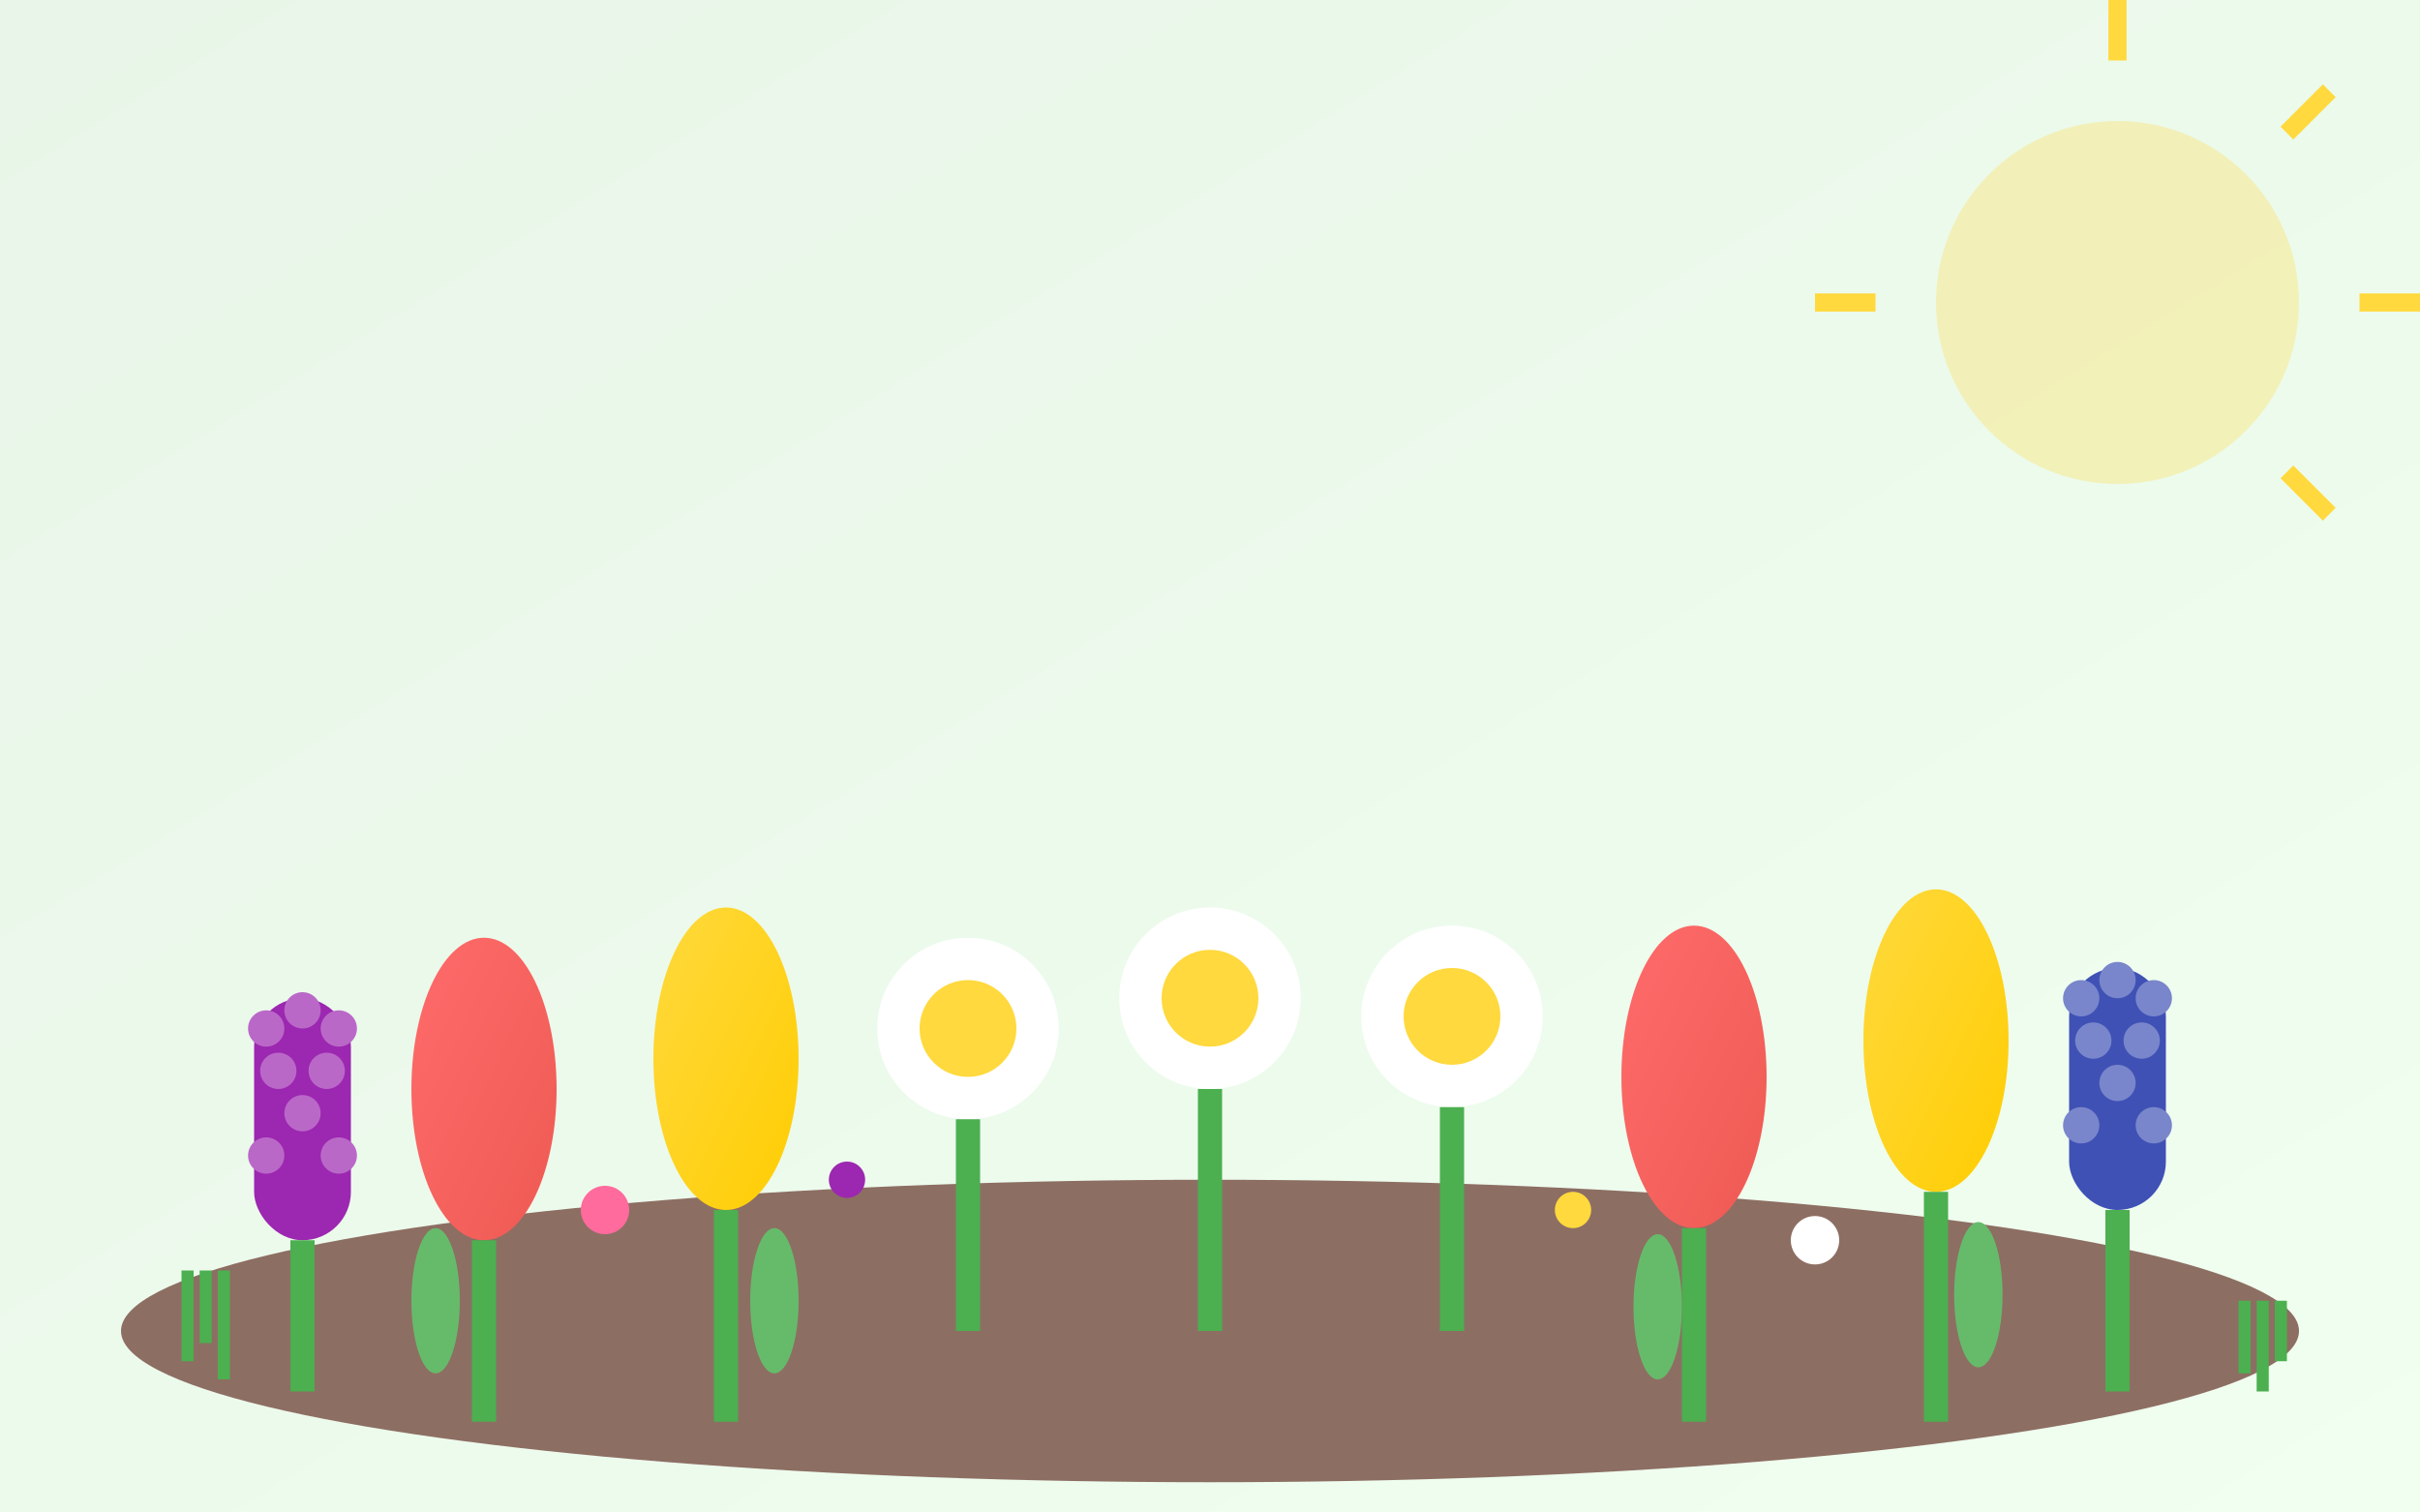 <svg viewBox="0 0 400 250" xmlns="http://www.w3.org/2000/svg">
  <rect x="0" y="0" width="400" height="250" fill="#333333" stroke="none"/>
  <defs>
    <linearGradient id="springBg" x1="0%" y1="0%" x2="100%" y2="100%">
      <stop offset="0%" style="stop-color:#e8f5e8"/>
      <stop offset="100%" style="stop-color:#f0fff0"/>
    </linearGradient>
    <linearGradient id="tulipRed" x1="0%" y1="0%" x2="100%" y2="100%">
      <stop offset="0%" style="stop-color:#ff6b6b"/>
      <stop offset="100%" style="stop-color:#ee5a52"/>
    </linearGradient>
    <linearGradient id="tulipYellow" x1="0%" y1="0%" x2="100%" y2="100%">
      <stop offset="0%" style="stop-color:#ffd93d"/>
      <stop offset="100%" style="stop-color:#ffcd02"/>
    </linearGradient>
  </defs>
  
  <!-- Background -->
  <rect width="400" height="250" fill="url(#springBg)"/>
  
  <!-- Garden bed -->
  <ellipse cx="200" cy="220" rx="180" ry="25" fill="#8d6e63"/>
  
  <!-- Tulips -->
  <g transform="translate(80,180)">
    <ellipse cx="0" cy="0" rx="12" ry="25" fill="url(#tulipRed)"/>
    <rect x="-2" y="25" width="4" height="30" fill="#4CAF50"/>
    <ellipse cx="-8" cy="35" rx="4" ry="12" fill="#66BB6A"/>
  </g>
  
  <g transform="translate(120,175)">
    <ellipse cx="0" cy="0" rx="12" ry="25" fill="url(#tulipYellow)"/>
    <rect x="-2" y="25" width="4" height="35" fill="#4CAF50"/>
    <ellipse cx="8" cy="40" rx="4" ry="12" fill="#66BB6A"/>
  </g>
  
  <g transform="translate(280,178)">
    <ellipse cx="0" cy="0" rx="12" ry="25" fill="url(#tulipRed)"/>
    <rect x="-2" y="25" width="4" height="32" fill="#4CAF50"/>
    <ellipse cx="-6" cy="38" rx="4" ry="12" fill="#66BB6A"/>
  </g>
  
  <g transform="translate(320,172)">
    <ellipse cx="0" cy="0" rx="12" ry="25" fill="url(#tulipYellow)"/>
    <rect x="-2" y="25" width="4" height="38" fill="#4CAF50"/>
    <ellipse cx="7" cy="42" rx="4" ry="12" fill="#66BB6A"/>
  </g>
  
  <!-- Narcisi (Daffodils) -->
  <g transform="translate(160,170)">
    <circle cx="0" cy="0" r="15" fill="#fff"/>
    <circle cx="0" cy="0" r="8" fill="#ffd93d"/>
    <rect x="-2" y="15" width="4" height="35" fill="#4CAF50"/>
  </g>
  
  <g transform="translate(200,165)">
    <circle cx="0" cy="0" r="15" fill="#fff"/>
    <circle cx="0" cy="0" r="8" fill="#ffd93d"/>
    <rect x="-2" y="15" width="4" height="40" fill="#4CAF50"/>
  </g>
  
  <g transform="translate(240,168)">
    <circle cx="0" cy="0" r="15" fill="#fff"/>
    <circle cx="0" cy="0" r="8" fill="#ffd93d"/>
    <rect x="-2" y="15" width="4" height="37" fill="#4CAF50"/>
  </g>
  
  <!-- Giacinti (Hyacinths) -->
  <g transform="translate(50,185)">
    <rect x="-8" y="-20" width="16" height="40" fill="#9c27b0" rx="8"/>
    <circle cx="-6" cy="-15" r="3" fill="#ba68c8"/>
    <circle cx="0" cy="-18" r="3" fill="#ba68c8"/>
    <circle cx="6" cy="-15" r="3" fill="#ba68c8"/>
    <circle cx="-4" cy="-8" r="3" fill="#ba68c8"/>
    <circle cx="4" cy="-8" r="3" fill="#ba68c8"/>
    <circle cx="0" cy="-1" r="3" fill="#ba68c8"/>
    <circle cx="-6" cy="6" r="3" fill="#ba68c8"/>
    <circle cx="6" cy="6" r="3" fill="#ba68c8"/>
    <rect x="-2" y="20" width="4" height="25" fill="#4CAF50"/>
  </g>
  
  <g transform="translate(350,180)">
    <rect x="-8" y="-20" width="16" height="40" fill="#3f51b5" rx="8"/>
    <circle cx="-6" cy="-15" r="3" fill="#7986cb"/>
    <circle cx="0" cy="-18" r="3" fill="#7986cb"/>
    <circle cx="6" cy="-15" r="3" fill="#7986cb"/>
    <circle cx="-4" cy="-8" r="3" fill="#7986cb"/>
    <circle cx="4" cy="-8" r="3" fill="#7986cb"/>
    <circle cx="0" cy="-1" r="3" fill="#7986cb"/>
    <circle cx="-6" cy="6" r="3" fill="#7986cb"/>
    <circle cx="6" cy="6" r="3" fill="#7986cb"/>
    <rect x="-2" y="20" width="4" height="30" fill="#4CAF50"/>
  </g>
  
  <!-- Smaller spring flowers scattered -->
  <circle cx="100" cy="200" r="4" fill="#ff6b9d"/>
  <circle cx="300" cy="205" r="4" fill="#fff"/>
  <circle cx="140" cy="195" r="3" fill="#9c27b0"/>
  <circle cx="260" cy="200" r="3" fill="#ffd93d"/>
  
  <!-- Grass and small plants -->
  <g transform="translate(30,210)">
    <rect x="0" y="0" width="2" height="15" fill="#4CAF50"/>
    <rect x="3" y="0" width="2" height="12" fill="#4CAF50"/>
    <rect x="6" y="0" width="2" height="18" fill="#4CAF50"/>
  </g>
  
  <g transform="translate(370,215)">
    <rect x="0" y="0" width="2" height="12" fill="#4CAF50"/>
    <rect x="3" y="0" width="2" height="15" fill="#4CAF50"/>
    <rect x="6" y="0" width="2" height="10" fill="#4CAF50"/>
  </g>
  
  <!-- Sun rays -->
  <g transform="translate(350,50)">
    <circle cx="0" cy="0" r="30" fill="#ffd93d" opacity="0.3"/>
    <line x1="-40" y1="0" x2="-50" y2="0" stroke="#ffd93d" stroke-width="3"/>
    <line x1="40" y1="0" x2="50" y2="0" stroke="#ffd93d" stroke-width="3"/>
    <line x1="0" y1="-40" x2="0" y2="-50" stroke="#ffd93d" stroke-width="3"/>
    <line x1="28" y1="-28" x2="35" y2="-35" stroke="#ffd93d" stroke-width="3"/>
    <line x1="28" y1="28" x2="35" y2="35" stroke="#ffd93d" stroke-width="3"/>
  </g>
</svg>